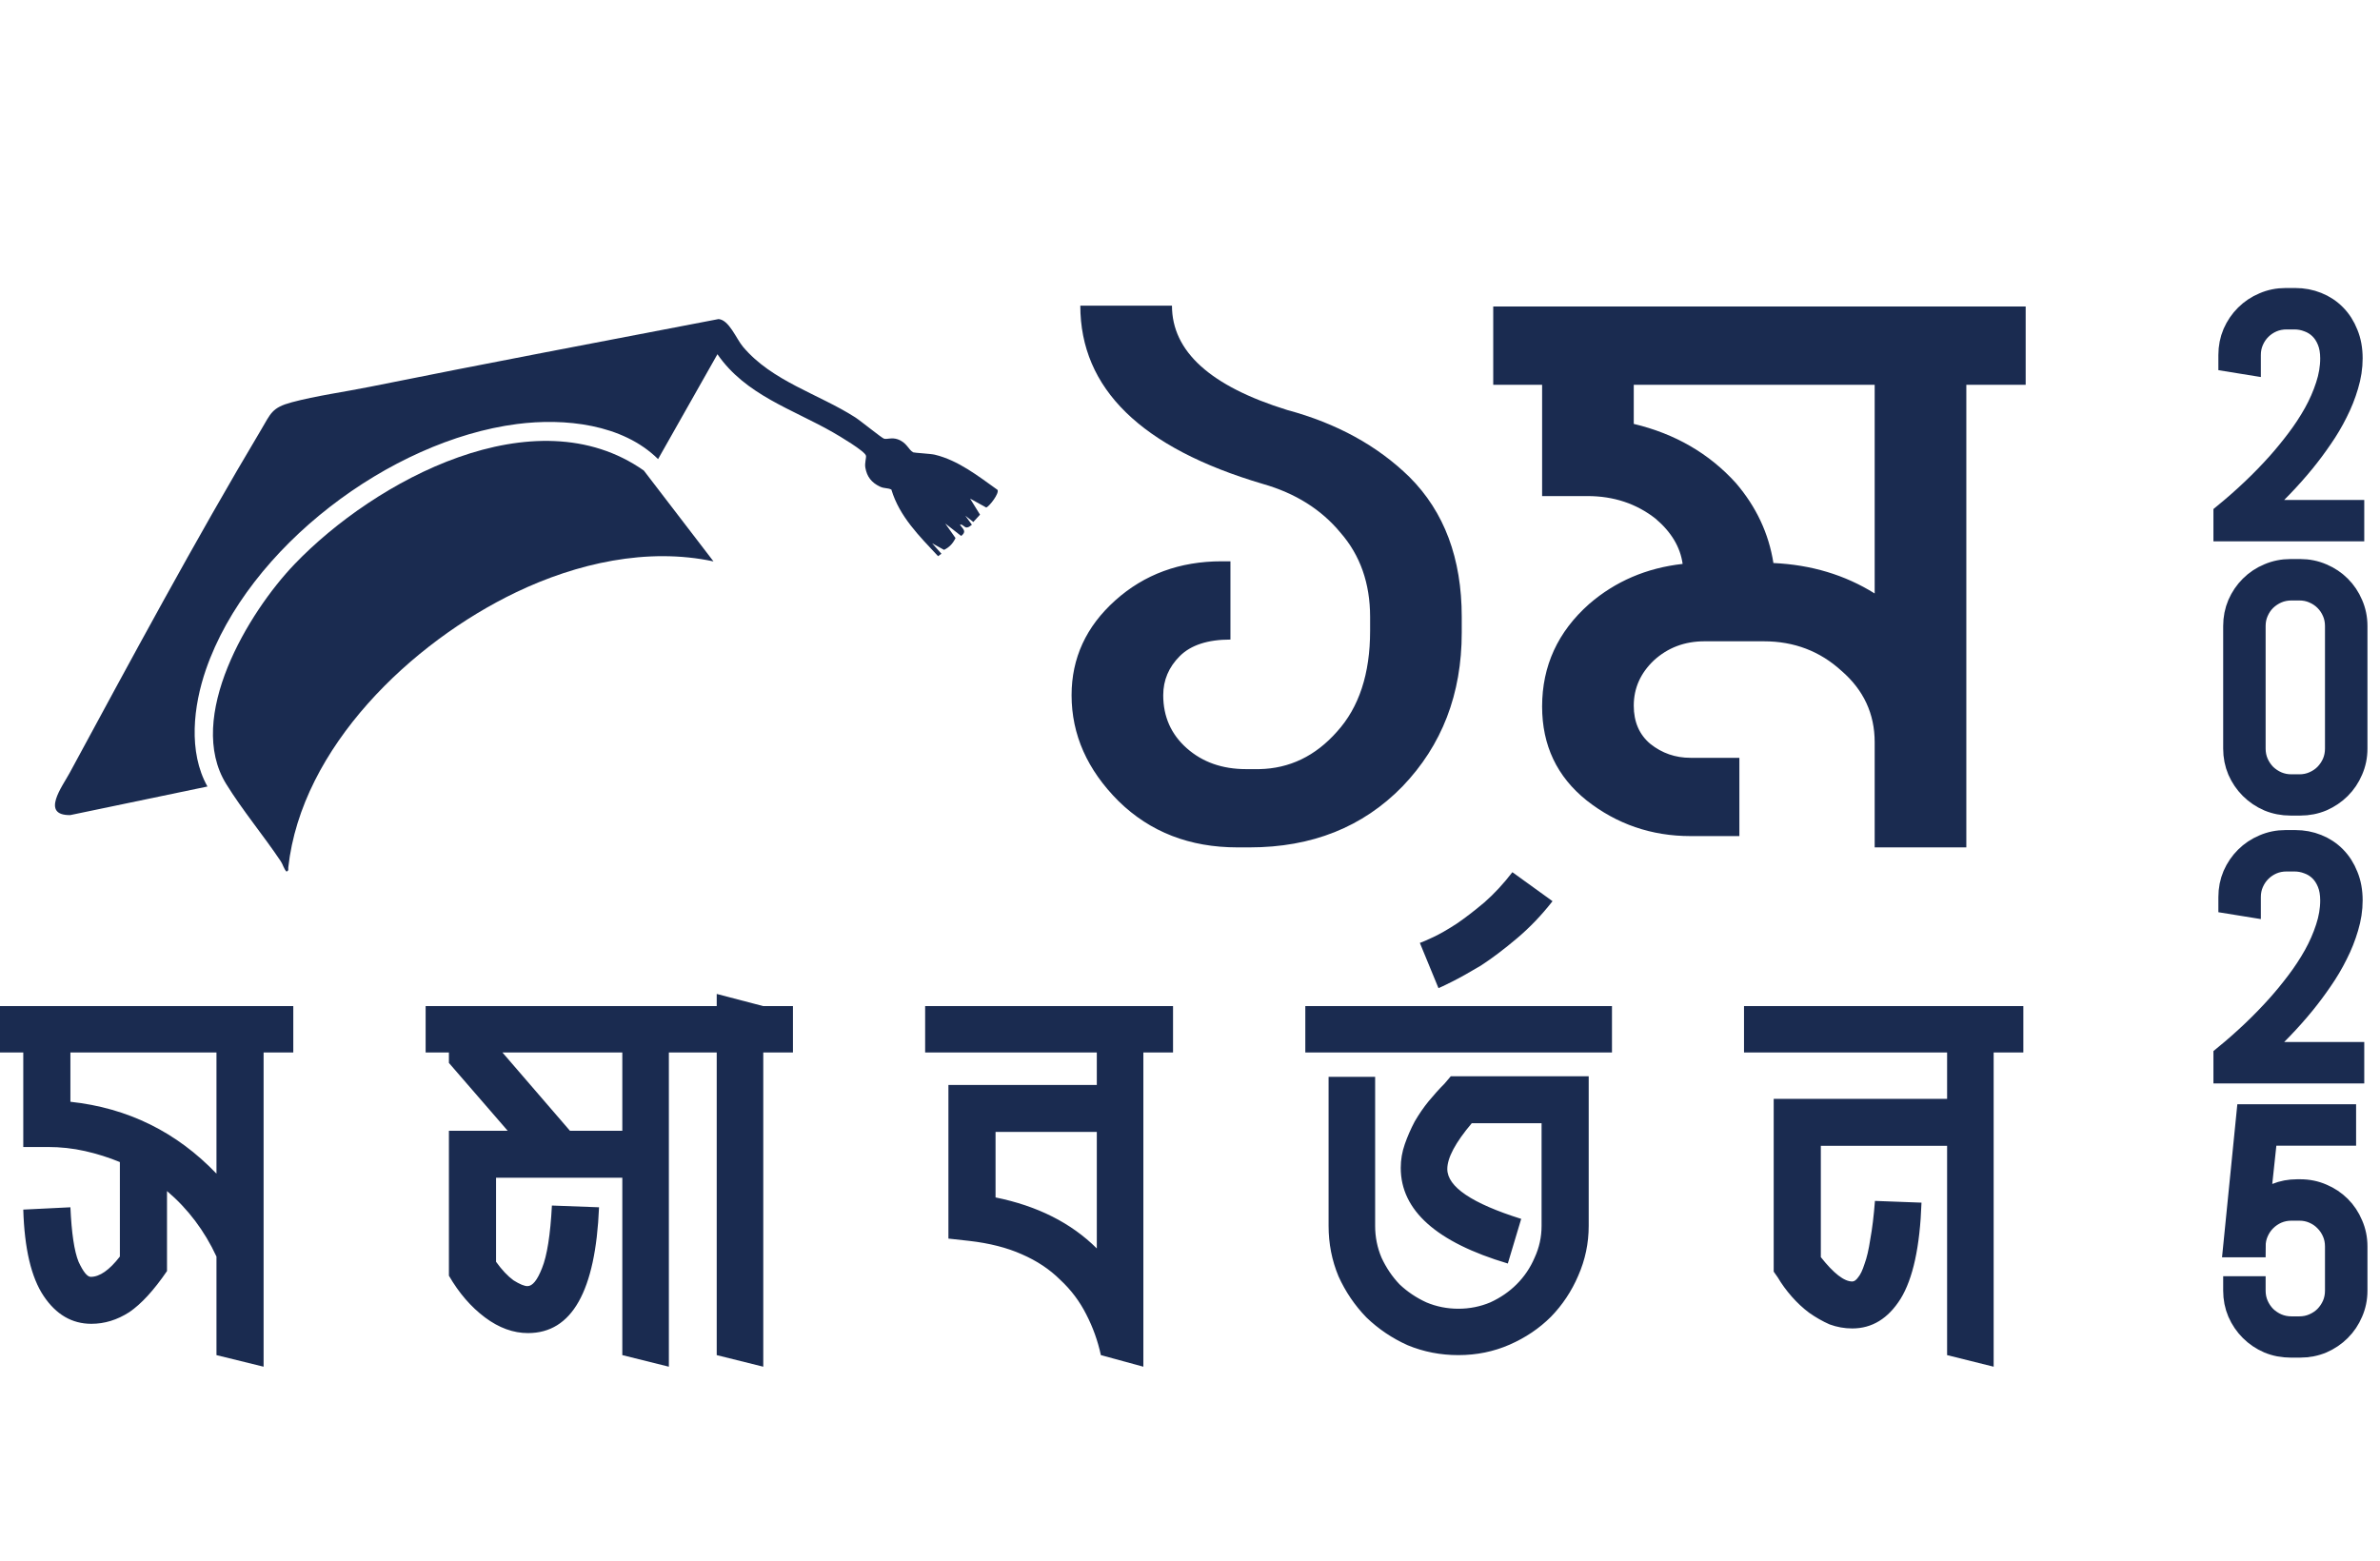 <svg width="218" height="143" viewBox="0 0 218 143" fill="none" xmlns="http://www.w3.org/2000/svg">
<g clip-path="url(#clip0_17_352)">
<path d="M24.145 125.208L19.828 124.146V115.117C18.726 112.745 17.216 110.744 15.297 109.116V116.445C14.089 118.215 12.934 119.472 11.833 120.216C10.731 120.924 9.576 121.278 8.368 121.278C6.592 121.278 5.135 120.428 3.998 118.729C2.86 117.029 2.239 114.391 2.132 110.815L6.449 110.603C6.556 112.975 6.805 114.639 7.196 115.595C7.622 116.516 7.995 116.976 8.315 116.976C9.132 116.976 10.021 116.356 10.98 115.117V106.46C9.949 106.035 8.883 105.699 7.782 105.451C6.68 105.203 5.543 105.079 4.371 105.079H2.132V96.422H0V92.173H26.864V96.422H24.145V125.208ZM19.828 107.522V96.422H6.449V100.936C11.708 101.503 16.168 103.698 19.828 107.522ZM61.266 125.208L57.002 124.146V107.894H45.436V115.595C45.969 116.339 46.502 116.905 47.035 117.295C47.603 117.649 48.03 117.826 48.314 117.826C48.776 117.826 49.22 117.277 49.647 116.179C50.109 115.046 50.411 113.134 50.553 110.443L54.87 110.603C54.55 118.286 52.383 122.128 48.367 122.128C47.017 122.128 45.702 121.65 44.423 120.694C43.144 119.738 42.042 118.463 41.119 116.87V103.592H46.502L41.119 97.378V96.422H38.987V92.173H63.985V96.422H61.266V125.208ZM57.002 103.592V96.422H46.022L52.205 103.592H57.002ZM69.913 125.208L65.649 124.146V96.422H62.93V92.173H65.649V91.058L69.913 92.173H72.631V96.422H69.913V125.208ZM104.728 125.208L100.837 124.146C100.552 122.836 100.108 121.596 99.504 120.428C98.9 119.224 98.1 118.162 97.106 117.241C96.146 116.285 94.974 115.506 93.588 114.905C92.237 114.303 90.638 113.895 88.791 113.683L86.872 113.471V99.396H100.464V96.422H84.74V92.173H107.446V96.422H104.728V125.208ZM100.464 114.373V103.698H91.189V109.7C95.027 110.479 98.118 112.037 100.464 114.373ZM133.581 124.146C131.946 124.146 130.4 123.845 128.943 123.243C127.522 122.606 126.26 121.756 125.159 120.694C124.093 119.596 123.24 118.339 122.6 116.923C121.996 115.471 121.694 113.931 121.694 112.302V98.653H125.958V112.302C125.958 113.329 126.154 114.303 126.545 115.223C126.971 116.144 127.522 116.958 128.197 117.666C128.908 118.339 129.725 118.888 130.649 119.313C131.573 119.702 132.55 119.897 133.581 119.897C134.611 119.897 135.588 119.702 136.512 119.313C137.436 118.888 138.235 118.339 138.911 117.666C139.621 116.958 140.172 116.144 140.563 115.223C140.99 114.303 141.203 113.329 141.203 112.302V102.902H134.807C133.314 104.672 132.568 106.071 132.568 107.097C132.568 108.726 134.824 110.248 139.337 111.665L138.112 115.754C131.573 113.807 128.304 110.886 128.304 106.991C128.304 106.248 128.428 105.522 128.677 104.814C128.925 104.105 129.227 103.415 129.583 102.742C129.974 102.069 130.4 101.45 130.862 100.883C131.36 100.282 131.839 99.75 132.301 99.29L132.888 98.6H145.52V112.302C145.52 113.895 145.201 115.418 144.561 116.87C143.956 118.286 143.122 119.543 142.056 120.64C140.99 121.703 139.728 122.552 138.271 123.19C136.814 123.827 135.251 124.146 133.581 124.146ZM119.562 96.422V92.173H147.652V96.422H119.562ZM130.054 86.384C130.267 86.313 130.676 86.136 131.28 85.853C131.884 85.57 132.595 85.163 133.412 84.632C134.194 84.1 135.047 83.445 135.97 82.666C136.859 81.888 137.712 80.967 138.529 79.905L142.206 82.56C141.212 83.835 140.128 84.968 138.955 85.959C137.782 86.951 136.682 87.783 135.65 88.456C134.584 89.093 133.697 89.588 132.986 89.943C132.275 90.297 131.866 90.491 131.76 90.527L130.054 86.384ZM178.348 124.146V104.973H166.782V115.17C167.955 116.657 168.914 117.401 169.66 117.401C169.837 117.401 170.015 117.277 170.193 117.029C170.406 116.781 170.601 116.374 170.78 115.807C170.993 115.241 171.17 114.48 171.313 113.524C171.49 112.568 171.632 111.399 171.739 110.018L176.003 110.178C175.86 114.214 175.221 117.153 174.084 118.994C172.946 120.8 171.472 121.703 169.66 121.703C168.949 121.703 168.256 121.579 167.582 121.331C166.942 121.048 166.32 120.694 165.716 120.269C165.147 119.844 164.614 119.348 164.117 118.782C163.619 118.215 163.192 117.631 162.838 117.029L162.465 116.498V100.671H178.348V96.422H159.746V92.173H185.331V96.422H182.612V125.208L178.348 124.146Z" fill="#1A2B50"/>
<path d="M114.463 77.632H113.344C108.973 77.632 105.349 76.224 102.471 73.409C99.592 70.541 98.153 67.302 98.153 63.69C98.153 60.291 99.486 57.397 102.151 55.007C104.816 52.617 108.067 51.422 111.905 51.422H112.704V58.592C110.626 58.592 109.08 59.096 108.067 60.105C107.055 61.114 106.548 62.309 106.548 63.69C106.548 65.655 107.268 67.275 108.707 68.55C110.146 69.825 111.958 70.462 114.144 70.462H115.343C118.114 70.409 120.486 69.267 122.458 67.036C124.484 64.806 125.497 61.725 125.497 57.795V56.52C125.497 53.44 124.59 50.864 122.778 48.793C121.019 46.668 118.647 45.181 115.663 44.331C104.523 41.039 98.953 35.595 98.953 28H107.348C107.348 32.196 110.866 35.382 117.901 37.56C122.432 38.781 126.163 40.826 129.094 43.694C132.292 46.881 133.891 51.156 133.891 56.52V57.954C133.891 63.584 132.079 68.284 128.455 72.055C124.83 75.773 120.167 77.632 114.463 77.632ZM180.109 77.632H171.714V67.992C171.714 65.39 170.701 63.212 168.676 61.46C166.703 59.654 164.332 58.751 161.56 58.751H156.123C154.311 58.751 152.765 59.335 151.486 60.504C150.26 61.672 149.647 63.053 149.647 64.646C149.647 66.133 150.154 67.302 151.166 68.151C152.232 69.001 153.458 69.426 154.844 69.426H159.321V76.596H154.844C151.273 76.596 148.101 75.507 145.33 73.33C142.611 71.152 141.252 68.284 141.252 64.726C141.252 61.008 142.691 57.875 145.57 55.325C147.968 53.254 150.82 52.032 154.124 51.661C153.911 50.12 153.085 48.74 151.646 47.518C149.887 46.137 147.808 45.447 145.41 45.447H141.252V35.25H136.775V28.08H185.545V35.25H180.109V77.632ZM171.714 54.369V35.25H149.647V38.834C153.432 39.737 156.55 41.543 159.001 44.252C160.867 46.429 162.013 48.872 162.439 51.581C165.904 51.74 168.995 52.67 171.714 54.369Z" fill="#1A2B50"/>
<path d="M209.439 29.18C208.97 29.18 208.53 29.268 208.121 29.443C207.72 29.618 207.369 29.856 207.067 30.158C206.764 30.459 206.524 30.814 206.348 31.223C206.174 31.622 206.086 32.054 206.086 32.521V33.367L204.196 33.061V32.521C204.196 31.811 204.328 31.145 204.592 30.523C204.865 29.9 205.236 29.355 205.705 28.889C206.174 28.422 206.72 28.057 207.345 27.795C207.969 27.522 208.638 27.386 209.351 27.386H210.243C210.955 27.386 211.624 27.513 212.249 27.765C212.883 28.018 213.435 28.383 213.903 28.86C214.372 29.336 214.738 29.91 215.001 30.581C215.274 31.242 215.411 31.991 215.411 32.827C215.411 33.654 215.284 34.485 215.03 35.322C214.786 36.158 214.46 36.98 214.049 37.787C213.649 38.594 213.186 39.377 212.659 40.136C212.141 40.894 211.609 41.609 211.063 42.28C209.785 43.846 208.335 45.353 206.715 46.802H215.558V48.596H203.743V47.108C205.569 45.611 207.199 44.059 208.632 42.455C209.248 41.764 209.848 41.03 210.434 40.252C211.019 39.474 211.541 38.677 212 37.86C212.458 37.033 212.825 36.197 213.098 35.351C213.382 34.495 213.523 33.654 213.523 32.827C213.523 32.215 213.429 31.68 213.244 31.223C213.059 30.766 212.81 30.386 212.498 30.085C212.185 29.783 211.824 29.56 211.415 29.414C211.014 29.258 210.594 29.18 210.155 29.18H209.439ZM215.851 68.582C215.851 69.292 215.713 69.958 215.44 70.581C215.176 71.203 214.811 71.748 214.342 72.215C213.873 72.681 213.327 73.051 212.703 73.323C212.078 73.586 211.409 73.717 210.696 73.717H209.804C209.092 73.717 208.418 73.586 207.784 73.323C207.159 73.051 206.612 72.681 206.145 72.215C205.676 71.748 205.305 71.203 205.032 70.581C204.768 69.958 204.636 69.292 204.636 68.582V57.35C204.636 56.64 204.768 55.974 205.032 55.352C205.305 54.729 205.676 54.185 206.145 53.718C206.612 53.251 207.159 52.886 207.784 52.624C208.418 52.352 209.092 52.215 209.804 52.215H210.696C211.409 52.215 212.078 52.352 212.703 52.624C213.327 52.886 213.873 53.251 214.342 53.718C214.811 54.185 215.176 54.729 215.44 55.352C215.713 55.974 215.851 56.64 215.851 57.35V68.582ZM213.961 57.35C213.961 56.883 213.873 56.451 213.699 56.052C213.523 55.644 213.283 55.288 212.98 54.987C212.678 54.685 212.322 54.447 211.912 54.272C211.512 54.097 211.078 54.01 210.609 54.01H209.892C209.424 54.01 208.984 54.097 208.574 54.272C208.174 54.447 207.818 54.685 207.505 54.987C207.203 55.288 206.964 55.644 206.788 56.052C206.612 56.451 206.524 56.883 206.524 57.35V68.582C206.524 69.049 206.612 69.487 206.788 69.895C206.964 70.294 207.203 70.649 207.505 70.96C207.818 71.261 208.174 71.5 208.574 71.675C208.984 71.85 209.424 71.937 209.892 71.937H210.609C211.078 71.937 211.512 71.85 211.912 71.675C212.322 71.5 212.678 71.261 212.98 70.96C213.283 70.649 213.523 70.294 213.699 69.895C213.873 69.487 213.961 69.049 213.961 68.582V57.35ZM209.439 78.839C208.97 78.839 208.53 78.926 208.121 79.101C207.72 79.276 207.369 79.515 207.067 79.816C206.764 80.118 206.524 80.473 206.348 80.881C206.174 81.28 206.086 81.713 206.086 82.179V83.025L204.196 82.719V82.179C204.196 81.469 204.328 80.803 204.592 80.181C204.865 79.558 205.236 79.014 205.705 78.547C206.174 78.08 206.72 77.716 207.345 77.453C207.969 77.181 208.638 77.045 209.351 77.045H210.243C210.955 77.045 211.624 77.171 212.249 77.424C212.883 77.677 213.435 78.041 213.903 78.518C214.372 78.994 214.738 79.568 215.001 80.239C215.274 80.9 215.411 81.649 215.411 82.486C215.411 83.312 215.284 84.144 215.03 84.98C214.786 85.816 214.46 86.638 214.049 87.445C213.649 88.252 213.186 89.035 212.659 89.794C212.141 90.552 211.609 91.267 211.063 91.938C209.785 93.504 208.335 95.011 206.715 96.46H215.558V98.254H203.743V96.766C205.569 95.269 207.199 93.718 208.632 92.113C209.248 91.423 209.848 90.689 210.434 89.91C211.019 89.132 211.541 88.335 212 87.518C212.458 86.692 212.825 85.855 213.098 85.009C213.382 84.153 213.523 83.312 213.523 82.486C213.523 81.873 213.429 81.338 213.244 80.881C213.059 80.424 212.81 80.045 212.498 79.743C212.185 79.442 211.824 79.218 211.415 79.072C211.014 78.917 210.594 78.839 210.155 78.839H209.439ZM215.851 118.241C215.851 118.95 215.713 119.617 215.44 120.239C215.176 120.861 214.811 121.406 214.342 121.873C213.873 122.34 213.327 122.709 212.703 122.981C212.078 123.244 211.409 123.375 210.696 123.375H209.804C209.092 123.375 208.418 123.244 207.784 122.981C207.159 122.709 206.612 122.34 206.145 121.873C205.676 121.406 205.305 120.861 205.032 120.239C204.768 119.617 204.636 118.95 204.636 118.241V117.92H206.524V118.241C206.524 118.707 206.612 119.145 206.788 119.553C206.964 119.952 207.203 120.307 207.505 120.618C207.818 120.92 208.174 121.158 208.574 121.333C208.984 121.508 209.424 121.596 209.892 121.596H210.609C211.078 121.596 211.512 121.508 211.912 121.333C212.322 121.158 212.678 120.92 212.98 120.618C213.283 120.307 213.523 119.952 213.699 119.553C213.873 119.145 213.961 118.707 213.961 118.241V114.185C213.961 113.719 213.873 113.286 213.699 112.887C213.523 112.479 213.283 112.124 212.98 111.822C212.678 111.511 212.322 111.268 211.912 111.093C211.512 110.918 211.078 110.83 210.609 110.83H209.892C209.424 110.83 208.984 110.918 208.574 111.093C208.174 111.268 207.818 111.511 207.505 111.822C207.203 112.124 206.964 112.479 206.788 112.887C206.612 113.286 206.524 113.719 206.524 114.185H204.636L205.837 102.165H214.811V103.96H207.608L206.92 110.393C207.369 109.965 207.892 109.634 208.486 109.401C209.081 109.158 209.721 109.036 210.405 109.036H210.696C211.409 109.036 212.078 109.172 212.703 109.445C213.327 109.707 213.873 110.072 214.342 110.539C214.811 111.005 215.176 111.555 215.44 112.187C215.713 112.809 215.851 113.475 215.851 114.185V118.241Z" fill="#1A2B50" stroke="#1A2B50" stroke-width="2"/>
<path d="M80.98 40.192C81.258 40.263 81.684 40.063 82.202 40.238C83.074 40.531 83.194 41.197 83.651 41.441C83.739 41.486 85.252 41.566 85.62 41.655C87.775 42.172 89.597 43.614 91.369 44.877C91.549 45.193 90.645 46.366 90.34 46.498L88.857 45.678L89.767 47.149L89.154 47.82L88.425 47.249L89.023 48.072C88.883 48.174 88.756 48.306 88.572 48.323C88.32 48.348 88.141 47.955 87.928 48.081C88.259 48.505 88.548 48.702 88.04 49.101L86.581 47.959L87.522 49.293C87.293 49.774 86.961 50.141 86.471 50.375L85.382 49.773L86.232 50.729L85.924 50.953C84.21 49.112 82.39 47.332 81.646 44.85C81.287 44.678 81.008 44.773 80.603 44.581C79.83 44.215 79.408 43.678 79.262 42.838C79.188 42.414 79.362 41.95 79.32 41.748C79.232 41.33 76.824 39.909 76.289 39.603C72.593 37.485 68.282 36.185 65.715 32.451L60.278 42.059C57.023 38.838 51.705 38.283 47.35 38.847C35.715 40.355 22.741 50.126 18.866 61.33C17.716 64.656 17.217 68.871 19.002 72.055L6.43 74.674C3.699 74.704 5.708 72.049 6.369 70.828C11.992 60.442 17.887 49.478 23.922 39.361C24.808 37.873 24.888 37.347 26.719 36.856C28.913 36.266 31.587 35.897 33.865 35.438C44.499 33.294 55.166 31.28 65.819 29.231C66.79 29.313 67.429 31.026 68.058 31.772C70.726 34.936 74.961 36.079 78.33 38.231C78.823 38.546 80.782 40.141 80.98 40.192Z" fill="#1A2B50"/>
<path d="M65.353 51.432C59.281 50.133 52.821 51.605 47.282 54.256C37.69 58.849 27.619 68.45 26.406 79.468C26.387 79.634 26.476 79.755 26.242 79.85C25.987 79.579 25.919 79.204 25.717 78.902C24.139 76.546 22.209 74.237 20.72 71.826C16.96 65.741 22.739 56.11 26.979 51.685C34.32 44.023 48.997 36.084 58.974 43.11L65.353 51.431L65.353 51.432Z" fill="#1A2B50"/>
</g>
<defs>
<clipPath id="clip0_17_352">
<rect width="218" height="143" fill="white"/>
</clipPath>
</defs>
</svg>
